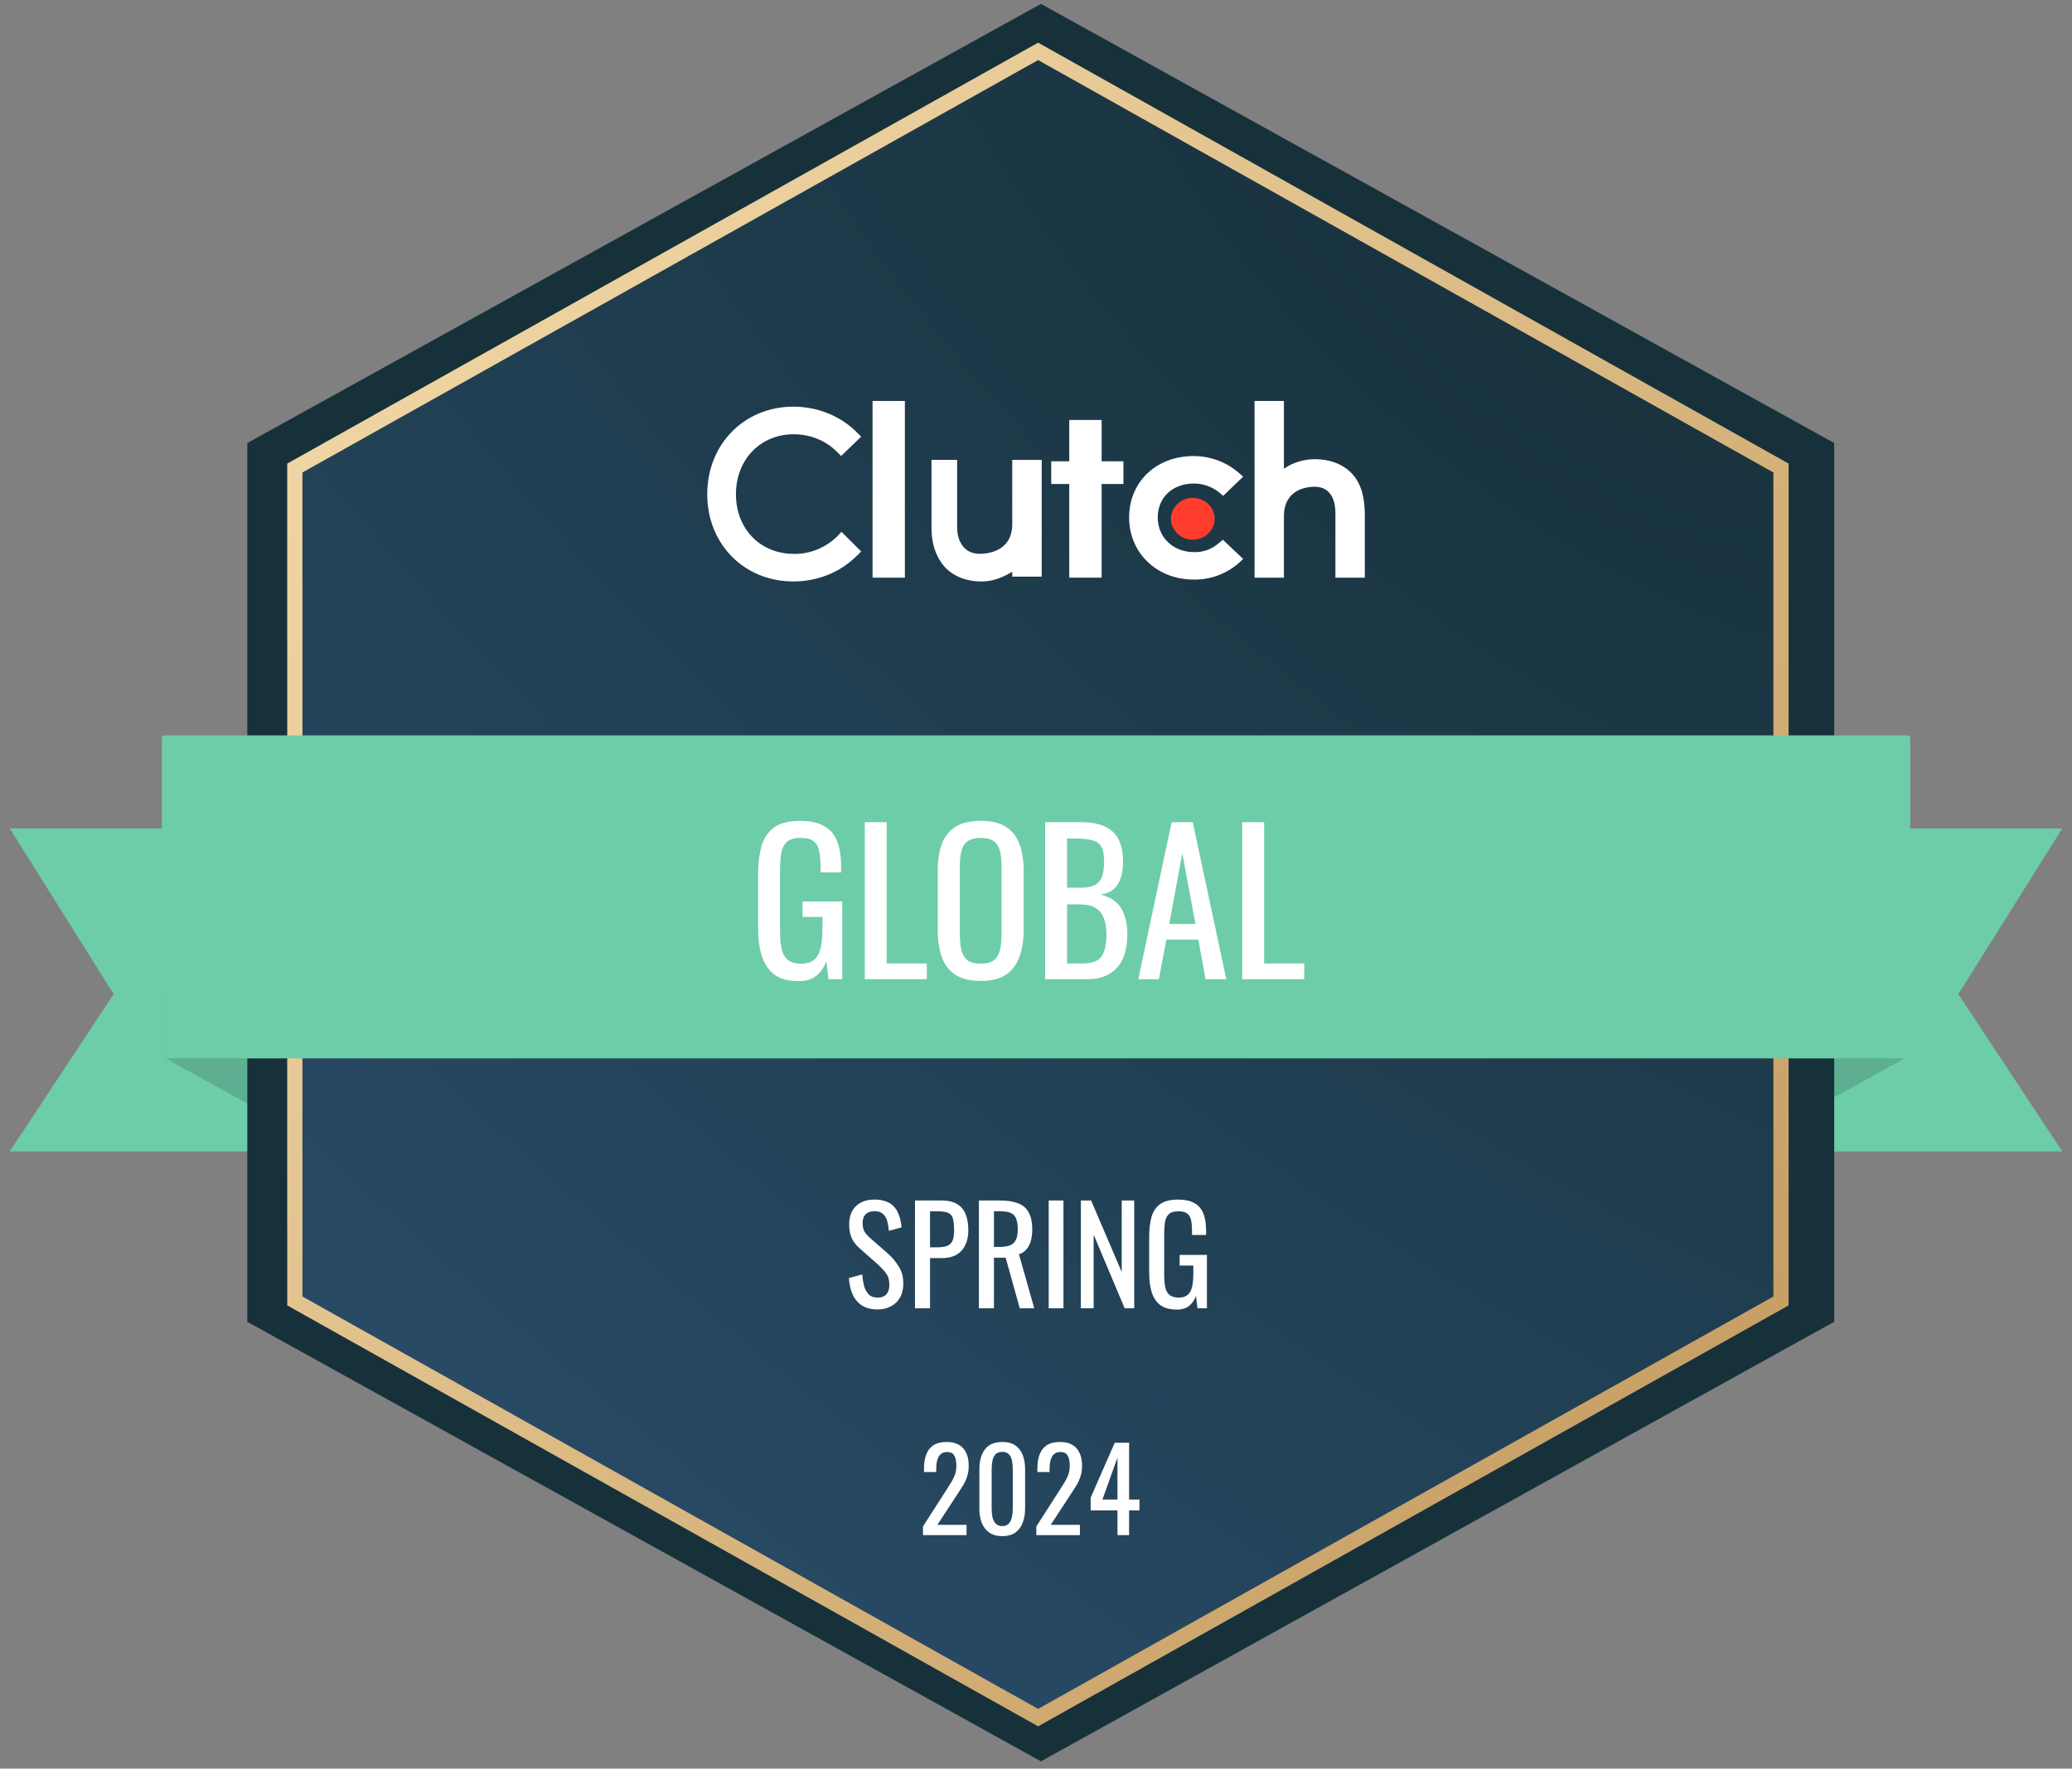 <svg width="171" height="146" viewBox="0 0 171 146" fill="none" xmlns="http://www.w3.org/2000/svg">
<rect x="0" y="0" width="171" height="146" fill="#808080" stroke="none"/>
<g clip-path="url(#clip0_10109_22393)">
<path fill-rule="evenodd" clip-rule="evenodd" d="M25.116 95.053H0.805L9.382 82.068L0.805 68.39H25.116V95.053Z" fill="#6DCDA9"/>
<path fill-rule="evenodd" clip-rule="evenodd" d="M145.886 95.053H170.197L161.619 82.068L170.197 68.39H145.886V95.053Z" fill="#6DCDA9"/>
<path d="M13.354 87.196L29.508 96.151L23.776 81.565H13.354V87.196Z" fill="#5EAF91"/>
<path d="M157.492 87.196L141.337 96.151L147.07 81.565H157.492V87.196Z" fill="#5EAF91"/>
<path d="M151.375 36.574V109.115L85.908 145.4L20.41 109.115V36.574L85.908 0.32L151.375 36.574Z" fill="#17313B"/>
<path d="M146.983 38.637V107.395L85.674 141.791L24.331 107.395V38.637L85.674 4.241L146.983 38.637Z" fill="url(#paint0_radial_10109_22393)"/>
<path d="M146.983 38.637V107.395L85.674 141.791L24.331 107.395V38.637L85.674 4.241L146.983 38.637Z" fill="url(#paint1_radial_10109_22393)"/>
<path d="M146.984 38.637V107.396L85.675 141.792L24.332 107.396V38.637L85.675 4.241L146.984 38.637Z" stroke="url(#paint2_linear_10109_22393)" stroke-width="1.255" stroke-miterlimit="10"/>
<path fill-rule="evenodd" clip-rule="evenodd" d="M13.354 87.211C13.354 87.298 13.424 87.368 13.51 87.368H157.493C157.579 87.368 157.65 87.298 157.65 87.211V60.862C157.65 60.775 157.579 60.705 157.493 60.705H13.51C13.424 60.705 13.354 60.775 13.354 60.862V87.211Z" fill="#6DCDA9"/>
<path d="M74.678 33.1H72.012V47.687H74.678V33.1Z" fill="white"/>
<path d="M83.541 43.267C83.541 45.549 81.452 45.719 80.851 45.719C79.364 45.719 78.992 44.379 78.992 43.58V37.962H76.875V43.58C76.875 44.978 77.305 46.146 78.105 46.946C78.82 47.63 79.82 48.002 80.994 48.002C81.91 48.002 82.653 47.716 83.539 47.203V47.603H85.97V37.965H83.539V43.27L83.541 43.267Z" fill="white"/>
<path d="M90.916 34.669H88.245V38.08H86.755V39.956H88.245V47.687H90.916V39.956H92.715V38.08H90.916V34.669Z" fill="white"/>
<path d="M100.549 44.87C99.98 45.351 99.269 45.605 98.531 45.577C96.824 45.577 95.546 44.36 95.546 42.718C95.546 41.075 96.769 39.915 98.531 39.915C99.269 39.915 100.01 40.169 100.578 40.622L100.948 40.934L102.596 39.349L102.17 38.98C101.175 38.13 99.867 37.648 98.503 37.648C95.432 37.648 93.186 39.772 93.186 42.718C93.186 45.663 95.488 47.843 98.503 47.843C99.867 47.871 101.175 47.39 102.199 46.512L102.598 46.143L100.92 44.557L100.549 44.87Z" fill="white"/>
<path d="M111.436 38.958C110.723 38.276 109.697 37.906 108.527 37.906C107.614 37.906 106.645 38.19 105.961 38.703V33.102H103.536V47.688H105.961V42.627C105.961 40.353 107.9 40.182 108.499 40.182C109.953 40.182 110.21 41.518 110.21 42.315V47.688H112.635V42.315C112.606 40.894 112.265 39.727 111.436 38.96V38.958Z" fill="white"/>
<path d="M98.44 44.55C99.436 44.55 100.244 43.778 100.244 42.824C100.244 41.871 99.436 41.099 98.44 41.099C97.445 41.099 96.637 41.871 96.637 42.824C96.637 43.778 97.445 44.55 98.44 44.55Z" fill="#FF3D2E"/>
<path d="M69.073 44.3C68.13 45.212 66.846 45.753 65.505 45.723C62.735 45.723 60.736 43.645 60.736 40.8C60.736 37.954 62.735 35.848 65.505 35.848C66.846 35.848 68.132 36.361 69.044 37.27L69.416 37.641L71.073 36.047L70.701 35.677C69.33 34.311 67.446 33.571 65.476 33.571C61.422 33.571 58.368 36.673 58.368 40.8C58.368 44.926 61.423 48 65.476 48C67.446 48 69.33 47.26 70.701 45.894L71.073 45.524L69.445 43.902L69.073 44.3Z" fill="white"/>
<path d="M72.421 108.096C71.908 108.096 71.48 107.986 71.136 107.767C70.799 107.547 70.543 107.243 70.367 106.855C70.192 106.467 70.089 106.017 70.06 105.505L71.158 105.209C71.18 105.523 71.228 105.827 71.301 106.12C71.381 106.413 71.509 106.654 71.685 106.844C71.861 107.027 72.106 107.119 72.421 107.119C72.743 107.119 72.984 107.031 73.145 106.855C73.314 106.672 73.398 106.413 73.398 106.076C73.398 105.673 73.306 105.351 73.123 105.11C72.94 104.861 72.71 104.612 72.431 104.363L70.938 103.046C70.646 102.789 70.43 102.511 70.291 102.211C70.151 101.904 70.082 101.527 70.082 101.08C70.082 100.429 70.269 99.924 70.642 99.565C71.015 99.207 71.524 99.027 72.168 99.027C72.519 99.027 72.827 99.075 73.09 99.17C73.361 99.258 73.584 99.397 73.76 99.587C73.943 99.778 74.086 100.019 74.188 100.312C74.298 100.597 74.371 100.934 74.408 101.322L73.354 101.607C73.332 101.315 73.288 101.047 73.222 100.806C73.156 100.557 73.039 100.359 72.871 100.213C72.71 100.059 72.475 99.983 72.168 99.983C71.861 99.983 71.619 100.067 71.443 100.235C71.275 100.396 71.191 100.638 71.191 100.96C71.191 101.23 71.235 101.454 71.323 101.629C71.418 101.805 71.568 101.984 71.773 102.167L73.277 103.485C73.614 103.778 73.91 104.129 74.166 104.539C74.422 104.941 74.55 105.421 74.55 105.977C74.55 106.416 74.459 106.797 74.276 107.119C74.093 107.434 73.841 107.675 73.518 107.843C73.204 108.012 72.838 108.096 72.421 108.096ZM75.513 107.997V99.104H77.72C78.254 99.104 78.678 99.203 78.993 99.401C79.315 99.591 79.549 99.869 79.696 100.235C79.842 100.601 79.915 101.044 79.915 101.563C79.915 102.032 79.831 102.438 79.663 102.782C79.502 103.126 79.26 103.393 78.938 103.584C78.616 103.767 78.214 103.858 77.731 103.858H76.754V107.997H75.513ZM76.754 102.969H77.324C77.683 102.969 77.965 102.929 78.17 102.848C78.375 102.767 78.521 102.628 78.609 102.431C78.697 102.226 78.741 101.94 78.741 101.574C78.741 101.15 78.708 100.824 78.642 100.597C78.583 100.37 78.455 100.213 78.258 100.125C78.06 100.037 77.753 99.993 77.335 99.993H76.754V102.969ZM80.788 107.997V99.104H82.578C83.17 99.104 83.661 99.185 84.049 99.346C84.437 99.499 84.722 99.752 84.905 100.103C85.095 100.447 85.191 100.901 85.191 101.465C85.191 101.809 85.154 102.123 85.081 102.409C85.008 102.687 84.891 102.925 84.729 103.122C84.568 103.313 84.356 103.452 84.093 103.54L85.355 107.997H84.159L82.995 103.825H82.029V107.997H80.788ZM82.029 102.936H82.501C82.852 102.936 83.138 102.892 83.357 102.804C83.577 102.716 83.738 102.566 83.84 102.354C83.943 102.142 83.994 101.845 83.994 101.465C83.994 100.945 83.899 100.572 83.708 100.345C83.518 100.111 83.141 99.993 82.578 99.993H82.029V102.936ZM86.547 107.997V99.104H87.766V107.997H86.547ZM89.204 107.997V99.104H90.05L92.575 105.011V99.104H93.607V107.997H92.817L90.258 101.926V107.997H89.204ZM97.124 108.107C96.568 108.107 96.121 107.99 95.784 107.756C95.455 107.514 95.214 107.166 95.06 106.713C94.913 106.259 94.84 105.714 94.84 105.077V102.101C94.84 101.45 94.906 100.897 95.038 100.444C95.177 99.983 95.419 99.631 95.763 99.39C96.114 99.148 96.601 99.027 97.223 99.027C97.779 99.027 98.225 99.122 98.562 99.313C98.906 99.496 99.155 99.781 99.309 100.169C99.463 100.55 99.539 101.033 99.539 101.618V101.948H98.376V101.673C98.376 101.285 98.35 100.971 98.299 100.729C98.248 100.48 98.141 100.297 97.98 100.18C97.827 100.056 97.581 99.993 97.245 99.993C96.879 99.993 96.612 100.078 96.443 100.246C96.282 100.414 96.18 100.645 96.136 100.938C96.099 101.223 96.081 101.549 96.081 101.915V105.209C96.081 105.633 96.11 105.988 96.169 106.273C96.235 106.559 96.355 106.771 96.531 106.91C96.707 107.049 96.956 107.119 97.278 107.119C97.6 107.119 97.849 107.042 98.024 106.888C98.2 106.735 98.321 106.508 98.387 106.208C98.452 105.908 98.485 105.534 98.485 105.088V104.473H97.355V103.595H99.605V107.997H98.826L98.705 106.976C98.588 107.306 98.405 107.576 98.156 107.789C97.907 108.001 97.563 108.107 97.124 108.107Z" fill="white"/>
<path d="M76.172 126.725V126.01L78.111 122.989C78.255 122.764 78.387 122.553 78.506 122.359C78.631 122.164 78.732 121.961 78.807 121.747C78.888 121.528 78.929 121.277 78.929 120.994C78.929 120.643 78.873 120.367 78.76 120.166C78.647 119.965 78.449 119.865 78.167 119.865C77.929 119.865 77.743 119.931 77.612 120.063C77.48 120.194 77.389 120.367 77.339 120.58C77.289 120.794 77.264 121.023 77.264 121.267V121.521H76.257V121.258C76.257 120.8 76.316 120.408 76.436 120.082C76.561 119.749 76.759 119.492 77.028 119.31C77.304 119.128 77.668 119.037 78.12 119.037C78.735 119.037 79.193 119.213 79.494 119.564C79.795 119.909 79.946 120.389 79.946 121.004C79.946 121.33 79.905 121.615 79.823 121.86C79.748 122.105 79.648 122.334 79.522 122.547C79.397 122.76 79.259 122.98 79.108 123.206L77.358 125.879H79.767V126.725H76.172ZM82.717 126.81C82.284 126.81 81.927 126.713 81.645 126.518C81.369 126.324 81.162 126.057 81.023 125.719C80.892 125.38 80.826 124.994 80.826 124.561V121.277C80.826 120.831 80.892 120.442 81.023 120.11C81.155 119.771 81.359 119.508 81.635 119.319C81.918 119.131 82.278 119.037 82.717 119.037C83.157 119.037 83.514 119.131 83.79 119.319C84.066 119.508 84.27 119.771 84.402 120.11C84.534 120.442 84.6 120.831 84.6 121.277V124.561C84.6 125 84.531 125.389 84.392 125.728C84.261 126.067 84.057 126.333 83.781 126.528C83.505 126.716 83.15 126.81 82.717 126.81ZM82.717 125.982C82.956 125.982 83.135 125.913 83.254 125.775C83.379 125.637 83.464 125.461 83.508 125.248C83.558 125.028 83.583 124.803 83.583 124.57V121.267C83.583 121.023 83.561 120.794 83.517 120.58C83.473 120.361 83.389 120.185 83.263 120.053C83.144 119.922 82.962 119.856 82.717 119.856C82.473 119.856 82.288 119.922 82.162 120.053C82.037 120.185 81.952 120.361 81.908 120.58C81.864 120.794 81.842 121.023 81.842 121.267V124.57C81.842 124.803 81.864 125.028 81.908 125.248C81.958 125.461 82.046 125.637 82.172 125.775C82.303 125.913 82.485 125.982 82.717 125.982ZM85.528 126.725V126.01L87.466 122.989C87.61 122.764 87.742 122.553 87.861 122.359C87.987 122.164 88.087 121.961 88.162 121.747C88.244 121.528 88.285 121.277 88.285 120.994C88.285 120.643 88.228 120.367 88.115 120.166C88.002 119.965 87.805 119.865 87.522 119.865C87.284 119.865 87.099 119.931 86.967 120.063C86.835 120.194 86.745 120.367 86.694 120.58C86.644 120.794 86.619 121.023 86.619 121.267V121.521H85.612V121.258C85.612 120.8 85.672 120.408 85.791 120.082C85.916 119.749 86.114 119.492 86.384 119.31C86.66 119.128 87.024 119.037 87.475 119.037C88.09 119.037 88.548 119.213 88.849 119.564C89.151 119.909 89.301 120.389 89.301 121.004C89.301 121.33 89.26 121.615 89.179 121.86C89.103 122.105 89.003 122.334 88.878 122.547C88.752 122.76 88.614 122.98 88.464 123.206L86.713 125.879H89.122V126.725H85.528ZM92.224 126.725V124.683H90.012V123.629L91.998 119.103H93.183V123.789H94.04V124.683H93.183V126.725H92.224ZM90.981 123.789H92.224V120.326L90.981 123.789Z" fill="white"/>
<path d="M65.893 80.993C65.083 80.993 64.432 80.823 63.942 80.481C63.462 80.129 63.11 79.623 62.886 78.962C62.672 78.3 62.566 77.506 62.566 76.578V72.242C62.566 71.293 62.662 70.488 62.854 69.827C63.056 69.155 63.408 68.643 63.91 68.291C64.421 67.939 65.131 67.763 66.037 67.763C66.848 67.763 67.499 67.901 67.989 68.179C68.49 68.445 68.853 68.861 69.077 69.427C69.301 69.981 69.413 70.685 69.413 71.538V72.018H67.717V71.618C67.717 71.053 67.68 70.594 67.605 70.243C67.531 69.88 67.376 69.613 67.141 69.443C66.917 69.261 66.56 69.171 66.069 69.171C65.536 69.171 65.147 69.293 64.901 69.539C64.667 69.784 64.517 70.12 64.454 70.546C64.4 70.962 64.374 71.437 64.374 71.97V76.77C64.374 77.388 64.416 77.906 64.501 78.322C64.597 78.737 64.773 79.047 65.029 79.249C65.285 79.452 65.648 79.553 66.117 79.553C66.587 79.553 66.949 79.441 67.205 79.217C67.461 78.993 67.637 78.663 67.733 78.226C67.829 77.788 67.877 77.244 67.877 76.594V75.698H66.229V74.418H69.509V80.833H68.373L68.197 79.345C68.026 79.825 67.76 80.22 67.397 80.529C67.035 80.839 66.533 80.993 65.893 80.993ZM71.367 80.833V67.875H73.175V79.537H76.487V80.833H71.367ZM80.944 80.977C80.069 80.977 79.371 80.807 78.848 80.465C78.325 80.124 77.952 79.639 77.728 79.01C77.504 78.37 77.392 77.623 77.392 76.77V71.858C77.392 71.005 77.504 70.275 77.728 69.667C77.963 69.048 78.336 68.579 78.848 68.259C79.371 67.928 80.069 67.763 80.944 67.763C81.818 67.763 82.511 67.928 83.023 68.259C83.535 68.589 83.903 69.059 84.127 69.667C84.362 70.275 84.479 71.005 84.479 71.858V76.786C84.479 77.628 84.362 78.364 84.127 78.993C83.903 79.623 83.535 80.113 83.023 80.465C82.511 80.807 81.818 80.977 80.944 80.977ZM80.944 79.553C81.424 79.553 81.786 79.457 82.032 79.265C82.277 79.063 82.442 78.785 82.528 78.433C82.613 78.071 82.656 77.65 82.656 77.17V71.49C82.656 71.01 82.613 70.6 82.528 70.258C82.442 69.907 82.277 69.64 82.032 69.459C81.786 69.267 81.424 69.171 80.944 69.171C80.464 69.171 80.096 69.267 79.84 69.459C79.594 69.64 79.429 69.907 79.344 70.258C79.259 70.6 79.216 71.01 79.216 71.49V77.17C79.216 77.65 79.259 78.071 79.344 78.433C79.429 78.785 79.594 79.063 79.84 79.265C80.096 79.457 80.464 79.553 80.944 79.553ZM86.256 80.833V67.875H89.232C89.818 67.875 90.325 67.939 90.751 68.067C91.189 68.195 91.551 68.392 91.839 68.659C92.127 68.925 92.341 69.267 92.479 69.683C92.618 70.088 92.687 70.568 92.687 71.122C92.687 71.656 92.618 72.12 92.479 72.514C92.351 72.898 92.149 73.202 91.871 73.426C91.605 73.65 91.258 73.794 90.832 73.858C91.354 73.975 91.775 74.178 92.095 74.466C92.415 74.743 92.65 75.106 92.799 75.554C92.959 75.991 93.039 76.519 93.039 77.138C93.039 77.692 92.975 78.199 92.847 78.657C92.719 79.116 92.517 79.505 92.239 79.825C91.973 80.145 91.626 80.396 91.2 80.577C90.784 80.748 90.288 80.833 89.712 80.833H86.256ZM88.064 79.537H89.28C90.09 79.537 90.629 79.351 90.895 78.978C91.173 78.594 91.311 77.98 91.311 77.138C91.311 76.594 91.237 76.141 91.088 75.778C90.949 75.405 90.719 75.127 90.4 74.946C90.09 74.754 89.669 74.658 89.136 74.658H88.064V79.537ZM88.064 73.282H89.136C89.648 73.282 90.048 73.213 90.336 73.074C90.624 72.925 90.826 72.69 90.944 72.37C91.061 72.05 91.12 71.634 91.12 71.122C91.12 70.525 91.029 70.093 90.847 69.827C90.666 69.56 90.384 69.395 90 69.331C89.616 69.256 89.114 69.219 88.496 69.219H88.064V73.282ZM93.942 80.833L96.693 67.875H98.437L101.205 80.833H99.493L98.901 77.57H96.261L95.638 80.833H93.942ZM96.501 76.274H98.661L97.573 70.434L96.501 76.274ZM102.52 80.833V67.875H104.328V79.537H107.639V80.833H102.52Z" fill="white"/>
</g>
<defs>
<radialGradient id="paint0_radial_10109_22393" cx="0" cy="0" r="1" gradientUnits="userSpaceOnUse" gradientTransform="translate(132.799 16.379) rotate(131.1) scale(182.529 366.935)">
<stop stop-color="#17313B"/>
<stop offset="1" stop-color="#2E5272"/>
</radialGradient>
<radialGradient id="paint1_radial_10109_22393" cx="0" cy="0" r="1" gradientUnits="userSpaceOnUse" gradientTransform="translate(132.799 16.379) rotate(131.1) scale(182.529 366.935)">
<stop stop-color="#17313B"/>
<stop offset="1" stop-color="#2E5272"/>
</radialGradient>
<linearGradient id="paint2_linear_10109_22393" x1="-72.367" y1="-60.482" x2="175.083" y2="148.563" gradientUnits="userSpaceOnUse">
<stop stop-color="#D2AE73"/>
<stop offset="0.12" stop-color="#BD9155"/>
<stop offset="0.32" stop-color="#F9E2B2"/>
<stop offset="0.97" stop-color="#BD9155"/>
</linearGradient>
<clipPath id="clip0_10109_22393">
<rect width="169.392" height="145.081" fill="white" transform="translate(0.805 0.32)"/>
</clipPath>
</defs>
</svg>
